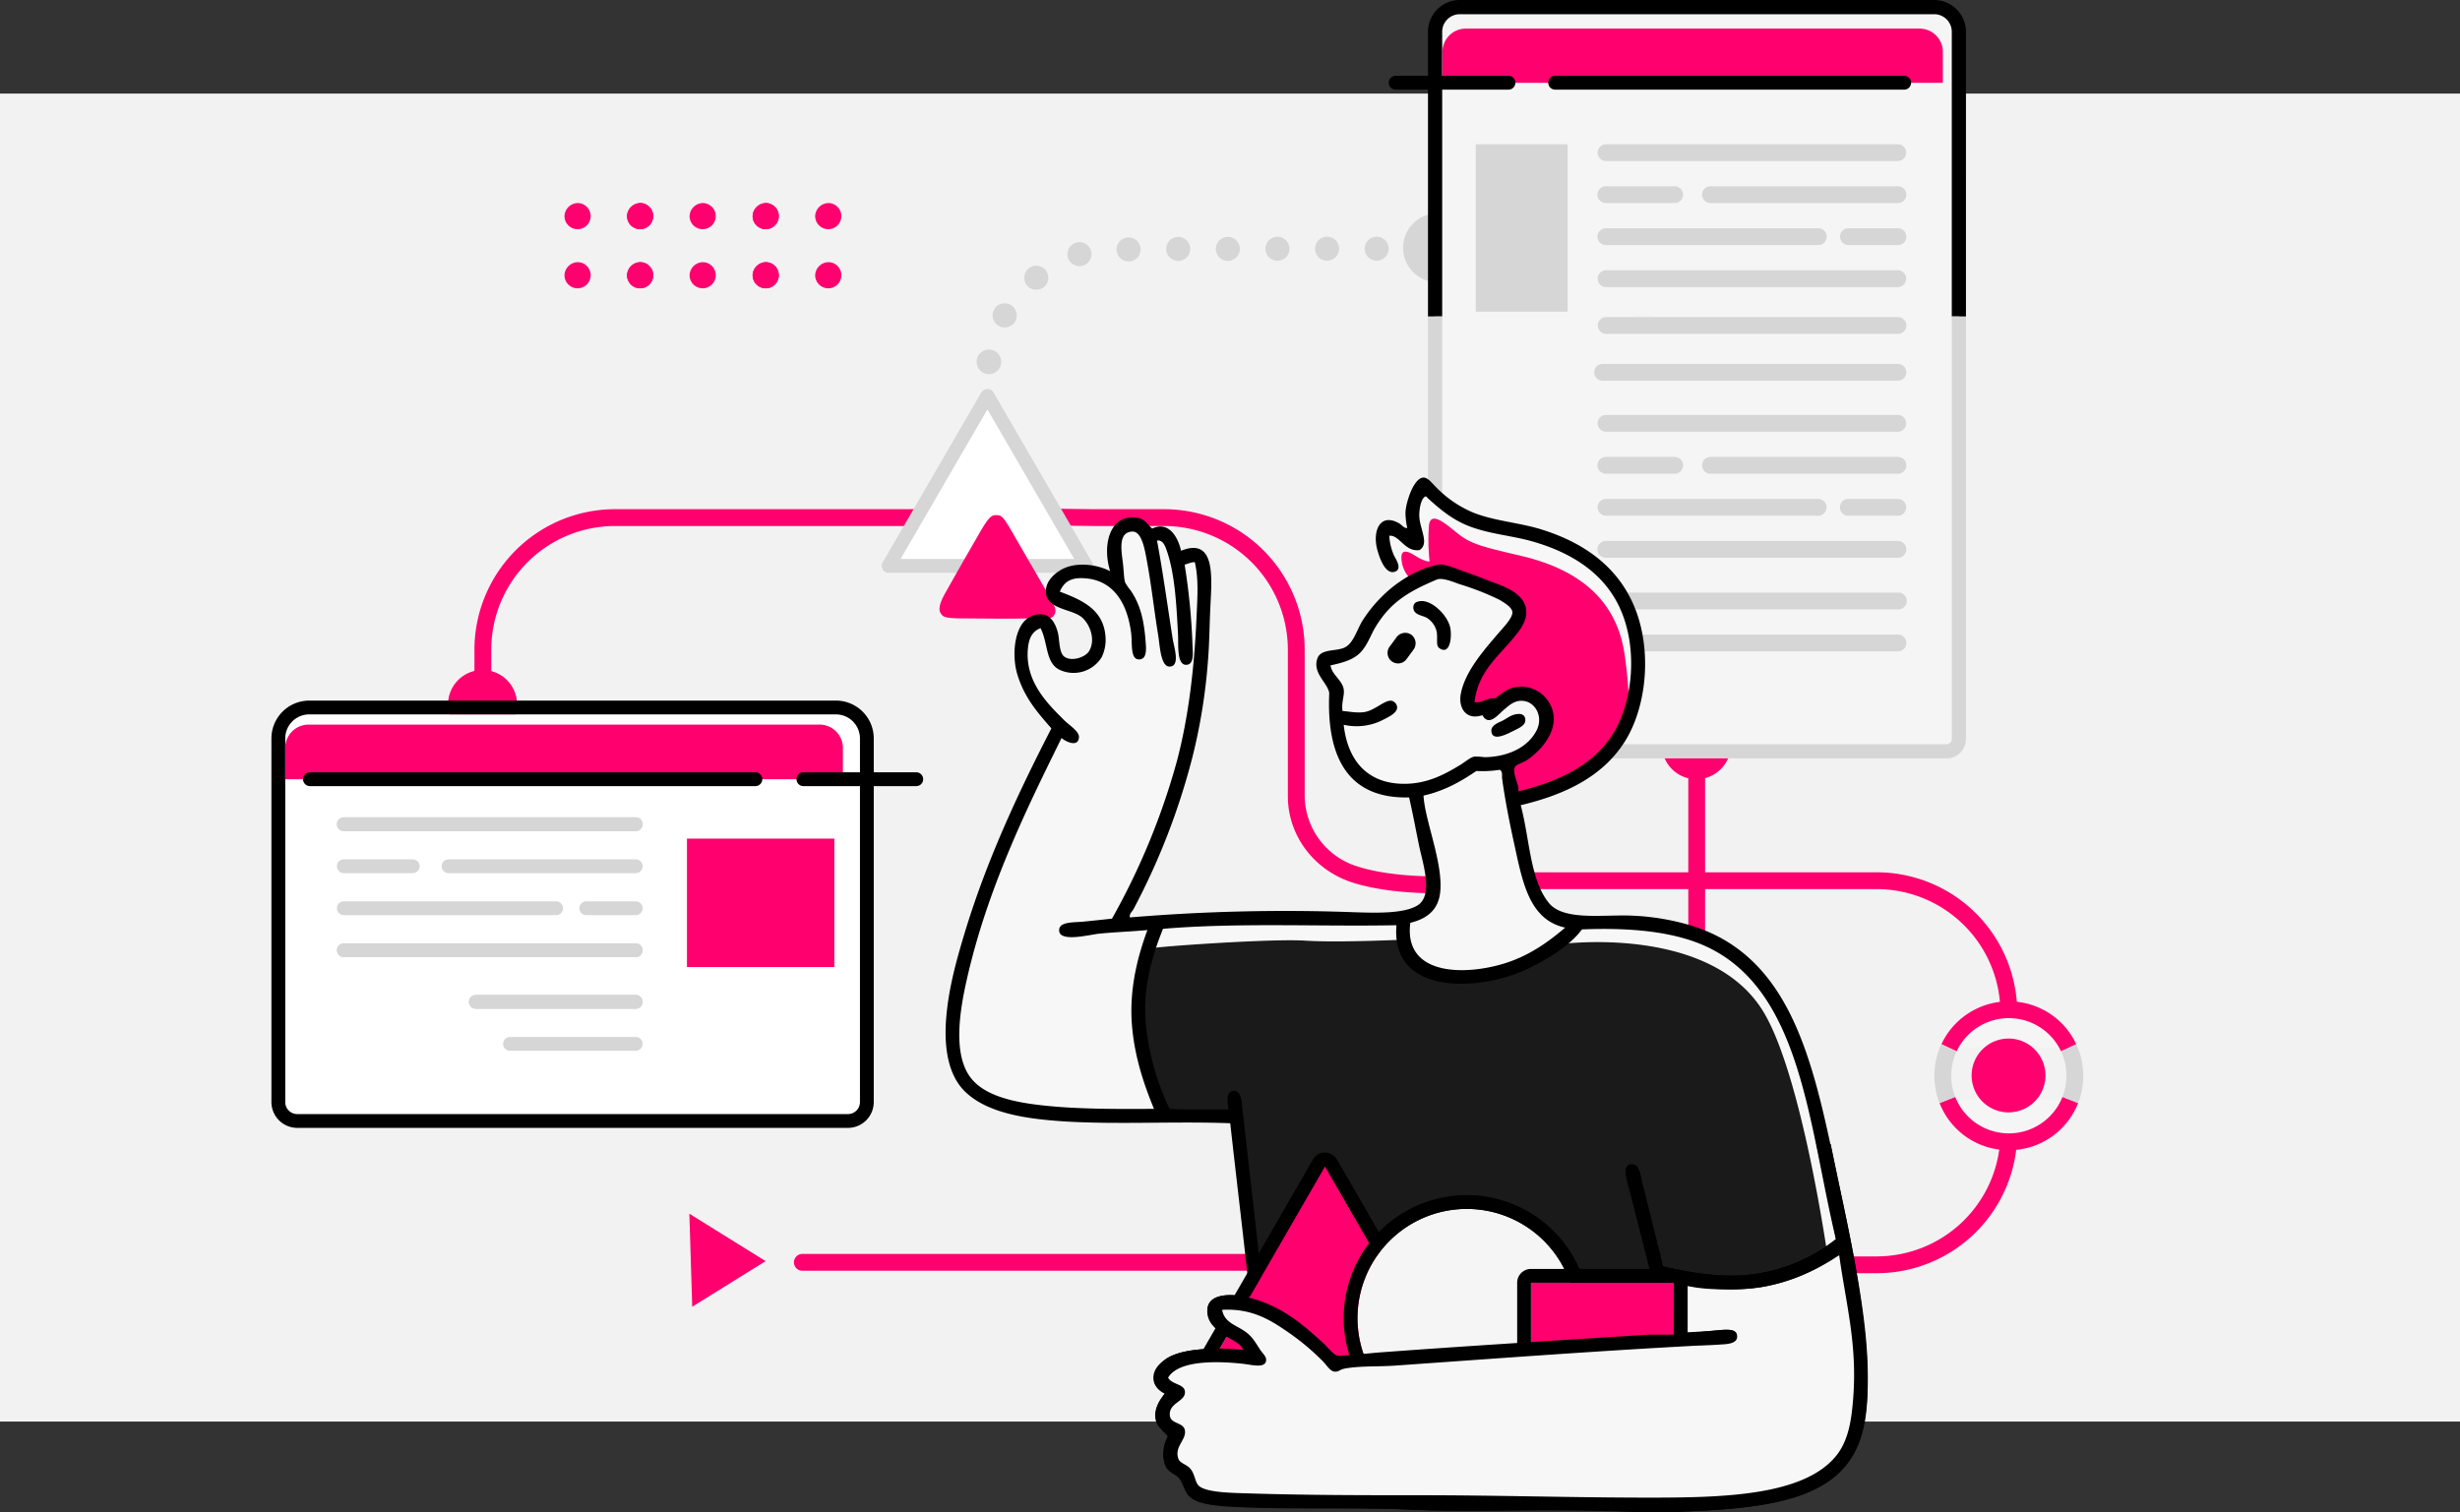 <?xml version="1.0" encoding="UTF-8"?> <svg xmlns="http://www.w3.org/2000/svg" xmlns:xlink="http://www.w3.org/1999/xlink" width="763" height="469.121" viewBox="0 0 763 469.121"><rect x="0" y="0" width="763" height="469.121" fill="#333333" stroke="none"/><defs><clipPath id="clip-path"><rect width="763" height="412" fill="none"></rect></clipPath></defs><g id="Group_2022" data-name="Group 2022" transform="translate(-1040 -1813.388)"><g id="Scroll_Group_1" data-name="Scroll Group 1" transform="translate(1040 1842.432)" clip-path="url(#clip-path)" style="isolation: isolate"><rect id="Rectangle_170" data-name="Rectangle 170" width="763" height="412" fill="#f2f2f2"></rect></g><g id="Group_1952" data-name="Group 1952" transform="translate(-155.119 1487.537)"><path id="Path_1871" data-name="Path 1871" d="M1685.686,669.906a2.606,2.606,0,0,1-2.607-2.607V542.364a2.607,2.607,0,0,1,5.213,0V667.3A2.606,2.606,0,0,1,1685.686,669.906Z" transform="translate(35.68 18.902)" fill="#ff006e"></path><path id="Path_1872" data-name="Path 1872" d="M1686.257,528.3A10.706,10.706,0,1,1,1675.551,539,10.707,10.707,0,0,1,1686.257,528.3Z" transform="translate(35.015 17.889)" fill="#ff006e" fill-rule="evenodd"></path><g id="Group_1935" data-name="Group 1935" transform="translate(1497.848 398.998)"><path id="Path_1873" data-name="Path 1873" d="M1483.819,447.2a3.868,3.868,0,0,1-1.424-.267,3.732,3.732,0,0,1-1.2-.822,3.611,3.611,0,0,1-1.091-2.625,4.116,4.116,0,0,1,.068-.735,3.458,3.458,0,0,1,.2-.689,6.031,6.031,0,0,1,.357-.644,2.737,2.737,0,0,1,.467-.556,3.83,3.83,0,0,1,5.27,0,3.76,3.76,0,0,1,0,5.249,4.071,4.071,0,0,1-1.223.822A3.853,3.853,0,0,1,1483.819,447.2Z" transform="translate(-1480.104 -388.928)" fill="#d6d6d6"></path><path id="Path_1874" data-name="Path 1874" d="M1661.253,487.16a3.725,3.725,0,1,1,4.8,2.114,3.561,3.561,0,0,1-1.335.268A3.719,3.719,0,0,1,1661.253,487.16Zm13.656-6.918a3.722,3.722,0,1,1,5.471-5.047,3.724,3.724,0,0,1-2.713,6.248A3.777,3.777,0,0,1,1674.908,480.243Zm10.232-11.431a3.7,3.7,0,1,1,1.624.379A3.72,3.72,0,0,1,1685.14,468.811Zm5.293-14.368a3.882,3.882,0,1,1,.289,0Zm-3.381-18.861a3.72,3.72,0,1,1,3.937,3.514A3.784,3.784,0,0,1,1687.052,435.583Zm-203.4.38a3.81,3.81,0,1,1,.511.022A4.023,4.023,0,0,1,1483.655,435.962Zm200.038-13.835a3.721,3.721,0,1,1,4.938,1.824,3.852,3.852,0,0,1-1.557.334A3.689,3.689,0,0,1,1683.694,422.127Zm-196.546-1.091a3.747,3.747,0,1,1,1.823.469A3.821,3.821,0,0,1,1487.148,421.037Zm188.472-10.185a3.729,3.729,0,1,1,5.271-.135,3.667,3.667,0,0,1-2.692,1.158A3.729,3.729,0,0,1,1675.62,410.852Zm-179.733-2.4a3.729,3.729,0,1,1,5.25.51,3.785,3.785,0,0,1-2.357.846A3.74,3.74,0,0,1,1495.887,408.45Zm168.1-5.183a3.726,3.726,0,0,1-2.023-4.85,3.725,3.725,0,0,1,6.894,2.825,3.727,3.727,0,0,1-3.447,2.314A3.62,3.62,0,0,1,1663.988,403.267Zm-155.377-3.382a3.724,3.724,0,1,1,4.693,2.424,3.955,3.955,0,0,1-1.134.178A3.758,3.758,0,0,1,1508.61,399.885Zm15.057-2.557a3.726,3.726,0,1,1,3.781,3.691A3.739,3.739,0,0,1,1523.668,397.329Zm15.391-.112a3.726,3.726,0,1,1,7.451-.044,3.726,3.726,0,0,1-7.451.044Zm15.391-.065a3.726,3.726,0,1,1,3.738,3.714A3.727,3.727,0,0,1,1554.449,397.151Zm15.391-.046a3.725,3.725,0,1,1,3.737,3.713A3.74,3.74,0,0,1,1569.84,397.106Zm19.128,3.693a3.725,3.725,0,1,1,3.714-3.715,3.726,3.726,0,0,1-3.714,3.715Zm11.655-3.736a3.726,3.726,0,1,1,3.714,3.736A3.721,3.721,0,0,1,1600.623,397.062Zm15.391,0a3.726,3.726,0,1,1,3.737,3.714A3.711,3.711,0,0,1,1616.014,397.062Zm15.369-.046a3.715,3.715,0,1,1,3.759,3.67A3.728,3.728,0,0,1,1631.382,397.016Zm19.016,3.493a3.76,3.76,0,1,1,.045,0Z" transform="translate(-1480.074 -393.059)" fill="#d6d6d6"></path><path id="Path_1875" data-name="Path 1875" d="M1636.41,484.845a3.685,3.685,0,0,1-2.623-1.089,3.526,3.526,0,0,1-.8-1.2,3.45,3.45,0,0,1-.289-1.425,3.751,3.751,0,0,1,1.09-2.646,3.892,3.892,0,0,1,.577-.445,2.51,2.51,0,0,1,.624-.357,4.264,4.264,0,0,1,.711-.2,3.743,3.743,0,0,1,3.36,1,3.8,3.8,0,0,1,1.089,2.646,3.762,3.762,0,0,1-1.089,2.625A3.707,3.707,0,0,1,1636.41,484.845Z" transform="translate(-1466.62 -385.605)" fill="#d6d6d6"></path></g><path id="Path_1876" data-name="Path 1876" d="M1612.523,386.644a10.707,10.707,0,1,1-10.706,10.706A10.705,10.705,0,0,1,1612.523,386.644Z" transform="translate(28.499 5.372)" fill="#d6d6d6" fill-rule="evenodd"></path><g id="Group_1936" data-name="Group 1936" transform="translate(1638.025 325.851)"><path id="Path_1877" data-name="Path 1877" d="M1773.383,423.884V335.533a7.659,7.659,0,0,0-7.659-7.659h-147.14a7.661,7.661,0,0,0-7.661,7.659v88.351Z" transform="translate(-1608.721 -325.672)" fill="#f5f5f5" fill-rule="evenodd"></path><path id="Path_1878" data-name="Path 1878" d="M1775.765,424.062h-4.4v-88.35a5.463,5.463,0,0,0-5.457-5.456H1618.764a5.464,5.464,0,0,0-5.458,5.456v88.35H1608.9v-88.35a9.874,9.874,0,0,1,9.864-9.861H1765.9a9.874,9.874,0,0,1,9.862,9.861Z" transform="translate(-1608.9 -325.851)"></path></g><path id="Path_1879" data-name="Path 1879" d="M1761.2,334.005H1620.058a7.214,7.214,0,0,0-7.012,7.4v9.432h155.169V341.4A7.213,7.213,0,0,0,1761.2,334.005Z" transform="translate(29.491 0.721)" fill="#ff006e" fill-rule="evenodd"></path><g id="Group_1937" data-name="Group 1937" transform="translate(1638.025 424.062)"><path id="Path_1880" data-name="Path 1880" d="M1610.924,416.089V547.142a3.83,3.83,0,0,0,3.831,3.83h154.8a3.829,3.829,0,0,0,3.829-3.83V416.089Z" transform="translate(-1608.721 -416.088)" fill="#f5f5f5" fill-rule="evenodd"></path><path id="Path_1881" data-name="Path 1881" d="M1769.733,553.175h-154.8a6.04,6.04,0,0,1-6.034-6.033V416.088h4.406V547.143a1.628,1.628,0,0,0,1.628,1.627h154.8a1.629,1.629,0,0,0,1.627-1.627V416.088h4.4V547.143A6.04,6.04,0,0,1,1769.733,553.175Z" transform="translate(-1608.9 -416.088)" fill="#d6d6d6"></path></g><g id="Group_1938" data-name="Group 1938" transform="translate(1689.53 370.604)"><path id="Path_1882" data-name="Path 1882" d="M1750.132,369.465h-90.491c0-.186,90.491-.186,90.491-.186Z" transform="translate(-1655.921 -366.766)" fill="#d6d6d6"></path><path id="Path_1883" data-name="Path 1883" d="M1750.344,372.182h-90.491a2.606,2.606,0,1,1,0-5.212h90.491a2.606,2.606,0,1,1,0,5.212Z" transform="translate(-1656.133 -366.97)" fill="#d6d6d6"></path><path id="Path_1884" data-name="Path 1884" d="M1747.709,384.16h-58.035a2.607,2.607,0,1,1,0-5.213h58.035a2.607,2.607,0,1,1,0,5.213Z" transform="translate(-1653.497 -365.912)" fill="#d6d6d6"></path><path id="Path_1885" data-name="Path 1885" d="M1725.648,396.134h-65.795a2.607,2.607,0,1,1,0-5.213h65.795a2.607,2.607,0,1,1,0,5.213Z" transform="translate(-1656.133 -364.854)" fill="#d6d6d6"></path><path id="Path_1886" data-name="Path 1886" d="M1750.132,405.393h-90.491c0-.186,90.491-.186,90.491-.186Z" transform="translate(-1655.921 -363.591)" fill="#d6d6d6"></path><path id="Path_1887" data-name="Path 1887" d="M1750.344,421.453h-90.489a2.607,2.607,0,0,1,0-5.213h90.489a2.607,2.607,0,1,1,0,5.213Z" transform="translate(-1656.133 -362.616)" fill="#d6d6d6"></path><path id="Path_1888" data-name="Path 1888" d="M1681.2,384.16h-21.344a2.607,2.607,0,1,1,0-5.213H1681.2a2.607,2.607,0,0,1,0,5.213Z" transform="translate(-1656.133 -365.912)" fill="#d6d6d6"></path><path id="Path_1889" data-name="Path 1889" d="M1744.243,396.134H1728.9a2.607,2.607,0,0,1,0-5.213h15.347a2.607,2.607,0,1,1,0,5.213Z" transform="translate(-1650.032 -364.854)" fill="#d6d6d6"></path><path id="Path_1890" data-name="Path 1890" d="M1750.344,408.11h-90.491a2.606,2.606,0,1,1,0-5.212h90.491a2.606,2.606,0,1,1,0,5.212Z" transform="translate(-1656.133 -363.795)" fill="#d6d6d6"></path><path id="Path_1891" data-name="Path 1891" d="M1750.434,434.8h-91.606a2.607,2.607,0,0,1,0-5.213h91.606a2.607,2.607,0,1,1,0,5.213Z" transform="translate(-1656.223 -361.437)" fill="#d6d6d6"></path><path id="Path_1892" data-name="Path 1892" d="M1750.132,446.621h-90.491c0-.186,90.491-.186,90.491-.186Z" transform="translate(-1655.921 -359.948)" fill="#d6d6d6"></path><path id="Path_1893" data-name="Path 1893" d="M1747.709,461.314h-58.035a2.607,2.607,0,1,1,0-5.213h58.035a2.607,2.607,0,1,1,0,5.213Z" transform="translate(-1653.497 -359.094)" fill="#d6d6d6"></path><path id="Path_1894" data-name="Path 1894" d="M1725.648,473.288h-65.795a2.606,2.606,0,1,1,0-5.212h65.795a2.606,2.606,0,1,1,0,5.212Z" transform="translate(-1656.133 -358.036)" fill="#d6d6d6"></path><path id="Path_1895" data-name="Path 1895" d="M1750.132,482.549h-90.491c0-.187,90.491-.187,90.491-.187Z" transform="translate(-1655.921 -356.773)" fill="#d6d6d6"></path><path id="Path_1896" data-name="Path 1896" d="M1750.316,497.261h-90.673c0-.187,90.673-.187,90.673-.187Z" transform="translate(-1655.921 -355.473)" fill="#d6d6d6"></path><path id="Path_1897" data-name="Path 1897" d="M1750.344,449.338h-90.491a2.606,2.606,0,1,1,0-5.212h90.491a2.606,2.606,0,1,1,0,5.212Z" transform="translate(-1656.133 -360.152)" fill="#d6d6d6"></path><path id="Path_1898" data-name="Path 1898" d="M1681.2,461.314h-21.344a2.607,2.607,0,1,1,0-5.213H1681.2a2.607,2.607,0,0,1,0,5.213Z" transform="translate(-1656.133 -359.094)" fill="#d6d6d6"></path><path id="Path_1899" data-name="Path 1899" d="M1744.243,473.288H1728.9a2.606,2.606,0,1,1,0-5.212h15.347a2.606,2.606,0,1,1,0,5.212Z" transform="translate(-1650.032 -358.036)" fill="#d6d6d6"></path><path id="Path_1900" data-name="Path 1900" d="M1750.344,485.266h-90.491a2.607,2.607,0,1,1,0-5.213h90.491a2.607,2.607,0,1,1,0,5.213Z" transform="translate(-1656.133 -356.977)" fill="#d6d6d6"></path><path id="Path_1901" data-name="Path 1901" d="M1750.527,499.978h-90.673a2.606,2.606,0,1,1,0-5.212h90.673a2.606,2.606,0,1,1,0,5.212Z" transform="translate(-1656.133 -355.677)" fill="#d6d6d6"></path><path id="Path_1902" data-name="Path 1902" d="M1750.344,511.954h-90.489a2.607,2.607,0,0,1,0-5.213h90.489a2.607,2.607,0,1,1,0,5.213Z" transform="translate(-1656.133 -354.619)" fill="#d6d6d6"></path></g><path id="Path_1903" data-name="Path 1903" d="M1634.857,351.752h-35.005a2.142,2.142,0,1,1,0-4.284h35.005a2.142,2.142,0,0,1,0,4.284Z" transform="translate(28.136 1.91)"></path><path id="Path_1904" data-name="Path 1904" d="M1753.578,351.752H1645.325a2.142,2.142,0,1,1,0-4.284h108.253a2.142,2.142,0,0,1,0,4.284Z" transform="translate(32.154 1.91)"></path><path id="Path_1905" data-name="Path 1905" d="M1622.517,366.97h28.488v51.949h-28.488Z" transform="translate(30.328 3.634)" fill="#d6d6d6" fill-rule="evenodd"></path><path id="Path_1906" data-name="Path 1906" d="M1642.7,634.7a2.607,2.607,0,0,1-.631-5.135c7.479-1.872,12.034-5.244,13.54-10.017,3.02-9.574-6.3-23.768-11.065-29.626-4.917.324-21.842,1.071-34.833-3-12.119-3.8-20.259-14.6-20.259-26.88V514.6a38.4,38.4,0,0,0-38.357-38.355h-21.97l-28.709-.371c-1.1.014-28.562.371-29.572.371H1380.73a38.4,38.4,0,0,0-38.355,38.355v45.432c0,51.631,25.148,62,65.725,62a2.607,2.607,0,1,1,0,5.213c-42.58,0-70.938-11.431-70.938-67.217V514.6a43.617,43.617,0,0,1,43.568-43.568h90.117c.781,0,19.685-.243,29.572-.371l28.743.371H1551.1a43.617,43.617,0,0,1,43.569,43.568v45.432a23.132,23.132,0,0,0,16.607,21.907c14.034,4.4,33.979,2.7,34.179,2.683a2.541,2.541,0,0,1,2.2.888c.724.835,17.664,20.6,12.932,35.6-2.089,6.621-7.891,11.164-17.247,13.505A2.55,2.55,0,0,1,1642.7,634.7Z" transform="translate(5.112 12.797)" fill="#ff006e"></path><path id="Path_1907" data-name="Path 1907" d="M1665.013,688.506H1430.781a2.607,2.607,0,0,1,0-5.213h234.233a2.607,2.607,0,0,1,0,5.213Z" transform="translate(13.155 31.586)" fill="#ff006e"></path><path id="Path_1908" data-name="Path 1908" d="M1749.994,698.883H1631.015a43.617,43.617,0,0,1-43.568-43.568V618.077a2.608,2.608,0,0,1,2.3-2.589c37.458-4.509,39.069-30.41,38.67-38.243a2.6,2.6,0,0,1,2.6-2.738h118.979a43.619,43.619,0,0,1,43.568,43.571v37.238A43.617,43.617,0,0,1,1749.994,698.883ZM1592.66,620.357v34.958a38.4,38.4,0,0,0,38.355,38.356h118.979a38.4,38.4,0,0,0,38.355-38.356V618.077a38.4,38.4,0,0,0-38.355-38.358H1633.646C1633.383,589.5,1629.124,614.962,1592.66,620.357Z" transform="translate(27.229 21.973)" fill="#ff006e"></path><g id="Group_1939" data-name="Group 1939" transform="translate(1468.599 446.535)"><path id="Path_1909" data-name="Path 1909" d="M1485.835,438.635l30.639,52.807H1455.2Z" transform="translate(-1453.057 -436.569)" fill="#fff"></path><path id="Path_1910" data-name="Path 1910" d="M1516.647,493.75h-61.276a2.14,2.14,0,0,1-1.851-3.216l30.636-52.807a2.227,2.227,0,0,1,3.7,0l30.639,52.807a2.14,2.14,0,0,1-1.851,3.216Zm-57.558-4.283h53.84l-26.921-46.4Z" transform="translate(-1453.23 -436.736)" fill="#d6d6d6"></path></g><path id="Path_1911" data-name="Path 1911" d="M1588.6,519.048c.489-2.788,6.9-.037,9.309-3.537s5.876-10.252,9.682-14.523a36.2,36.2,0,0,1,5.027-4.842s-9.743-19.736-4.283-19.363c2.535.173,3.973,3.754,8.006,5.773,1.255.627-.256-4.42-.187-9.124.076-5.071,1.727-9.822,3.166-8.939,1.554.956,6.255,7.139,15.641,10.8,14.769,5.762,32.992,2.077,46.362,23.087,10.847,17.044,1.989,36.772-2.048,44.128-2.746,5-31.065-41.035-31.094-40.4-.222,4.745-4.771,11.439-8.565,17.5s-8.619,11.881-4.84,13.22a6.74,6.74,0,0,0,6.329-.746s14.855-8.749,16.014,1.676-11.359,17.689-11.359,17.689,2.86,22.378,5.587,30.162,3.388,16.686,12.1,17.5,4.655,1.862,4.655,1.862,45.2-8.436,61.073,23.461c13.029,26.181,24.2,82.8,25.881,104.081s-.257,34.707-7.634,40.591-20.6,11.534-69.824,10.986-117.638-.5-121.213-.373-4.879-.319-7.26-2.978-1.563-3.932-4.1-6.332-4.14-.8-4.1-3.723,2.607-8.006,2.607-8.006a9.559,9.559,0,0,1-4.841-4.842c-1.362-3.432,4.1-7.819,4.1-7.819s-4.976-1.855-4.841-6.145,9.345-6.321,16.2-5.027a50.854,50.854,0,0,0,13.405.557s-2.191-5.546-5.585-7.26-9.012-6.614-7.075-9.123,12.661,1.117,12.661,1.117l-6.889-59.4s-61.118,2.134-74.478-5.212-15.784-19.105-9.868-41.149,30.35-75.222,30.35-75.222-10.117-12.182-11.358-18.807,1.957-13.51,5.585-13.779,2.921,12.54,9.125,13.034,11.934-3.922,8.006-11.73-12.333-6.935-13.593-9.5,2.182-8.623,9.869-7.262,10.428,4.284,10.428,4.284-4.183-19.119,1.675-18.807a13.68,13.68,0,0,1,9.124,4.1s1.873-3.822,4.654-.931,3.909,7.821,3.909,7.821,6.921-4.951,7.448.372,1.182,36.3-4.468,56.23-21.412,55.486-21.412,55.486,37.491-1.283,60.14-1.117,35.138,2.5,36.123-5.026-5.027-33.888-5.027-33.888-15.731,2.173-22.157-12.29-2.422-19.921-2.422-19.921S1588.108,521.836,1588.6,519.048Z" transform="translate(17.141 12.242)" fill="#f7f7f7" fill-rule="evenodd"></path><path id="Path_1912" data-name="Path 1912" d="M1563.3,694.192l-6.144-45.432-22.9-1.3s-9.427-18.4-8.565-30.91,2.788-19.542,4.468-20.109,37.591-3.108,48.039-2.422,32.025-.372,32.025-.372-4.61,11.371,14.523,11.172a60.405,60.405,0,0,0,32.211-9.682s45.95-6.358,62.934,20.295c12.2,19.155,20.295,76.341,20.295,76.341s-5.324,5.274-21.411,7.26-21.972,0-21.972,0l-9.309-1.49,6.144,20.854-107.434,6.517s-9.037-9.545-13.965-11.917-8.75-4.655-8.75-4.655Z" transform="translate(21.767 23.664)" fill="#1a1a1a" fill-rule="evenodd"></path><path id="Path_1913" data-name="Path 1913" d="M1340.339,516.834a10.706,10.706,0,1,1-10.705,10.706A10.705,10.705,0,0,1,1340.339,516.834Z" transform="translate(4.447 16.876)" fill="#ff006e" fill-rule="evenodd"></path><path id="Path_1914" data-name="Path 1914" d="M1398.406,671.83l23.647,14.709L1399.3,700.69Z" transform="translate(10.524 30.573)" fill="#ff006e" fill-rule="evenodd"></path><path id="Path_1915" data-name="Path 1915" d="M1487.254,472.7c1.425.027,1.908-.05,4.562,4.534,3.3,5.691,7.736,13.361,11.089,19.154,2.789,4.818,3.206,5.876,2.407,7.219-.928,1.562-1.6.928-7.553,1.119-6.268.2-14.344,0-20.678,0-5.914,0-6.258-.477-6.96-1.492-.4-.574-1.108-1.935,1.119-5.958,3.151-5.692,7.964-14.028,11.2-19.62C1485.223,472.851,1486.021,472.672,1487.254,472.7Z" transform="translate(16.824 12.976)" fill="#ff006e"></path><g id="Group_1940" data-name="Group 1940" transform="translate(1796.702 666.159)"><path id="Path_1916" data-name="Path 1916" d="M1756.922,639.407a20.49,20.49,0,0,0,38.119,0Z" transform="translate(-1754.497 -638.451)" fill="#f5f5f5"></path><path id="Path_1917" data-name="Path 1917" d="M1776.177,655.059a22.966,22.966,0,0,1-21.483-14.616l4.85-1.914a17.883,17.883,0,0,0,33.269,0l4.85,1.914A22.97,22.97,0,0,1,1776.177,655.059Z" transform="translate(-1754.694 -638.529)" fill="#ff006e"></path></g><g id="Group_1941" data-name="Group 1941" transform="translate(1797.273 636.515)"><path id="Path_1918" data-name="Path 1918" d="M1794.492,625.482a20.487,20.487,0,0,0-37.1,0Z" transform="translate(-1755.027 -611.08)" fill="#f5f5f5"></path><path id="Path_1919" data-name="Path 1919" d="M1792.325,626.8a17.881,17.881,0,0,0-32.385,0l-4.72-2.212a23.093,23.093,0,0,1,41.825,0Z" transform="translate(-1755.219 -611.292)" fill="#ff006e"></path></g><g id="Group_1942" data-name="Group 1942" transform="translate(1834.379 649.81)"><path id="Path_1920" data-name="Path 1920" d="M1791.987,640.722a20.548,20.548,0,0,0-.508-16.2Z" transform="translate(-1789.12 -623.417)" fill="#fff"></path><path id="Path_1921" data-name="Path 1921" d="M1794.6,641.769l-4.85-1.91a17.926,17.926,0,0,0-.442-14.136l4.719-2.216a23.146,23.146,0,0,1,.573,18.262Z" transform="translate(-1789.312 -623.507)" fill="#d6d6d6"></path></g><g id="Group_1943" data-name="Group 1943" transform="translate(1795.098 649.81)"><path id="Path_1922" data-name="Path 1922" d="M1757.544,624.524a20.535,20.535,0,0,0-.506,16.2Z" transform="translate(-1753.008 -623.417)" fill="#fff"></path><path id="Path_1923" data-name="Path 1923" d="M1754.824,641.771a23.146,23.146,0,0,1,.571-18.264l4.72,2.216a17.92,17.92,0,0,0-.442,14.133Z" transform="translate(-1753.22 -623.507)" fill="#d6d6d6"></path></g><path id="Path_1924" data-name="Path 1924" d="M1775.279,621.9a11.451,11.451,0,1,1-11.452,11.451A11.451,11.451,0,0,1,1775.279,621.9Z" transform="translate(42.815 26.16)" fill="#ff006e" fill-rule="evenodd"></path><path id="Path_1925" data-name="Path 1925" d="M1632.4,531.445s-8.046,3.694-9.867-.187,1.922-9.383,5.772-13.778,12.922-13.3,10.054-15.827-12.854-5.453-17.873-7.634a31.563,31.563,0,0,1-7.635-4.469l-6.891,4.282c.719.167-3.631-1.519-4.488-6.61-.539-3.2.4-4.363,3.93-2.141s4.656,1.862,4.656,1.862a62.821,62.821,0,0,1-.187-11.172c.537-4.332,4.559-1.025,8.565,2.236s6.612,4.129,19.364,7.074,29.814,9.8,32.771,30.908.784,26.418-8.008,34.073-25.507,11.359-25.507,11.359l-1.676-11.918s14.77-7.275,9.868-16.385S1632.4,531.445,1632.4,531.445Z" transform="translate(28.456 13.065)" fill="#ff006e" fill-rule="evenodd"></path><g id="Group_1944" data-name="Group 1944" transform="translate(1488.406 474.012)"><path id="Path_1926" data-name="Path 1926" d="M1696.552,782.942H1686.5c-22.917-1.422-46.445.316-70.558-.744-16.9-.744-35.606-.025-52.686-.744-5.592-.236-12.045-.567-15.265-2.608-2.462-1.557-2.524-4.393-4.1-6.33-1.448-1.782-3.263-1.754-4.282-4.094a10.745,10.745,0,0,1,.745-8.937c-1.419-1.948-3.729-3.059-3.909-6.143-.175-2.959,1.528-5.234,2.979-7.263-1.878-1.02-3.456-2.214-3.539-4.654-.113-3.4,3.135-5.833,5.958-7.073,5.618-2.472,15.48-2.349,21.781-1.676-2.125-4.131-11.748-5.6-10.984-12.847.531-5.021,8.133-4.614,13.219-3.35-1.951-18.156-4.134-36.079-6.144-54.176-19.567-.753-41.649.88-59.575-1.3-9.14-1.113-17.089-3.351-22.34-8.191-5.3-4.882-7.054-13.261-6.145-23.644.771-8.791,3.053-17.1,5.4-24.948,7.011-23.434,16.933-44.47,27.182-64.415-3.84-4.474-8.352-9.266-10.613-16.94-1.979-6.715-.759-18.935,7.633-18.43,3.081.184,4.423,3.383,5.026,5.771.441,1.741.329,5.686,1.676,7.073,1.943,2,6.738.664,8-1.488,2.111-3.583.179-8.355-2.233-10.427-3.1-2.662-10.75-2.407-11.171-7.633-.252-3.149,2.078-5.5,4.283-6.888,4.646-2.93,11.414-1.985,15.638.186-2.5-7.9-.31-17.833,8.377-16.569,2.35.341,3.072,1.925,4.655,3.351,5.113-2.478,8.068,2.738,8.937,6.888,10.787-4.363,9.54,8.35,9.122,17.129-.311,6.533-.317,11.443-.744,16.754a176.369,176.369,0,0,1-4.839,30.161,213.515,213.515,0,0,1-18.245,47.1c-.448.837-1.461,1.572-1.118,2.607a577.594,577.594,0,0,1,67.766-1.676c7.469.258,16.874.713,21.41-2.048,5.038-3.065,1.61-13.194.558-18.244-1.161-5.572-1.992-10.259-3.165-15.265-19.747.507-25.622-13.606-24.76-32.394-.547-3.248-5.177-6.073-3.723-10.612,1.041-3.249,5.887-2.192,8.563-3.538,2.632-1.322,3.647-5.227,5.4-8.19a43.05,43.05,0,0,1,6.143-7.634c4.267-4.265,10.8-8.638,17.687-9.866,1.7-.3,5.735,1.471,8,2.233,2.614.877,5.53,2.06,7.448,2.793,3.641,1.39,10.889,3.462,11.542,8.935.419,3.518-1.959,6.418-3.723,8.565-5.084,6.183-11.112,10.608-12.288,20.105,2.249.493,3.735-1.341,6.331-1.118,2.163-1.449,3.455-2.8,5.771-3.35a10.111,10.111,0,0,1,11.542,5.584c3.446,7.328-3.4,14.322-7.447,16.943-1.316.851-3.418,1.343-3.723,2.233-.753,2.205,1.543,5.536,1.118,7.447,12.854-3.2,23.484-8.179,29.6-18.244,5.851-9.628,7.639-26.169,1.862-38.724-4.947-10.744-14.914-17.168-27.368-20.665-6.176-1.735-13.035-2.213-19.362-4.654-5.077-1.96-8.834-5.106-12.473-8.378-.94-.846-.826-1.156-1.489-.558-1.09.981-1.5,3.866-1.49,5.586.026,4.114,3.342,8.828,0,10.8-.123.007-.249-.009-.372,0-4.248.288-5.887-4.843-8.937-4.469a17.39,17.39,0,0,0,1.489,6.144c.381.812,2.772,4.248.187,5.027-2.927.883-4.731-4.372-5.4-6.887-1.537-5.8.841-11.466,6.7-8.192.973.543,1.649,1.658,2.605,1.489a22.645,22.645,0,0,1-.558-4.841c.148-3.157,2.537-10.721,5.586-10.8,1.321-.033,2.572,1.642,3.722,2.793a35.015,35.015,0,0,0,11.543,8c6.444,2.641,14.39,3.175,21.038,5.213,13.69,4.2,23.75,11.723,28.855,23.458,5.9,13.556,4.165,31.417-2.605,42.261s-18.26,16.558-32.394,19.919c2.794,10.382,2.863,23.145,8.75,30.347,4.544,5.556,16.527,3.572,25.506,3.909a73.745,73.745,0,0,1,18.244,2.978c32.846,9.808,38.756,45.457,46.357,81.171,2.448,11.507,5.01,23.6,6.7,35.744,1.553,11.139,3.411,27.378.559,39.469C1750.38,780.823,1724.408,781.611,1696.552,782.942ZM1541.844,511.877c.419,2.69,2.485,8.69-.93,8.749-2.8.05-3.031-6.587-3.537-9.68-1.348-8.254-2.076-15.412-3.537-23.271-.6-3.216-1.526-9.032-4.469-8.935-4.274.138-3.538,5.25-2.978,9.494.308,2.336.3,4.984.744,6.329a15.351,15.351,0,0,0,1.675,2.421c3.007,4.414,4.15,9.158,4.655,15.826.147,1.932.621,5.805-2.235,5.584-2.531-.2-1.871-5.025-2.233-8-1.106-9.072-5.225-16.315-13.963-17.129-4.489-.417-6.722.806-8.192,4.1,6.44,2.474,13.373,5.264,14.149,13.59a12.4,12.4,0,0,1-1.118,6.7,10.233,10.233,0,0,1-13.217,3.909c-4.277-2.213-3.46-8.414-5.771-12.846-2.734,1-3.625,3.37-3.909,6.144-1.063,10.378,6.144,17.314,11.17,22.34,1.645,1.647,4.82,3.536,4.654,5.4-.295,3.327-4.385,1.133-5.4.185-11.046,22.352-23.1,46.966-29.415,75.029-2.064,9.16-4.195,21.907.558,29.414,4.216,6.659,14.235,8.669,24.388,9.68,10.513,1.047,21.966.989,33.14.932-2.939-7.106-6.169-16.24-6.889-26.623-.746-10.753,1.813-20.661,4.841-28.856-4.929.464-9.412.586-14.893,1.116-3.049.295-12.893,2.959-12.474-1.3.242-2.458,4.743-2.153,7.447-2.419,3.249-.322,6.137-.632,8.935-.932a216.577,216.577,0,0,0,20.108-48.776c3.59-13.487,5.444-28.833,6.144-45.426.229-5.437.668-11.093-.559-16.383-1.332-.029-2.083.524-3.165.746a200.125,200.125,0,0,1,2.422,24.388c.067,2.591.718,6.577-1.863,6.7-3.079.149-2.432-6.262-2.605-9.494-.5-9.384-1-18.906-3.538-26.064-.459-1.3-1.181-3.3-2.978-2.979C1538.6,489.869,1540.313,502.04,1541.844,511.877Zm70,45.053c8.177.588,14.253-2.779,19.177-5.772,1.557-.947,3.188-2.412,4.468-2.607a23.606,23.606,0,0,1,3.166.188c7.579-.123,13.731-3.348,16.2-8.565,1.973-4.177-.623-8.817-4.655-8.935-2.479-.073-4.116,1.557-5.4,2.607-1.971,1.611-4.805,5.541-6.887,1.861-5.016,1.684-7.468-2.218-6.7-6.516,1.257-7.059,7.38-13.892,11.914-19.176,1.554-1.808,4.239-4.576,4.1-6.33-.122-1.514-2.961-3.208-4.281-3.908a81.14,81.14,0,0,0-11.914-4.656c-2.047-.7-5.527-2.22-7.26-1.488-8.953,3.781-14.394,7.121-18.991,14.707-1.326,2.188-2.256,4.953-4.1,7.261-2.252,2.826-5.9,3.8-9.867,4.654.406,2.927,3.676,4.573,4.1,7.448.293,2.008-.773,3.937-.373,6.7,2.562.211,4.128.639,6.517.373,3.438-.385,6.556-3.922,8.75-3.538a2.257,2.257,0,0,1,1.675,2.048c.005,1.758-2.656,2.955-4.1,3.722a18.066,18.066,0,0,1-12.474,1.676C1596.114,549.626,1602,556.226,1611.844,556.93Zm24.2-3.909c-4.767,3.238-9.852,6.159-16.382,7.633.421,7.714,5.971,20.507,5.212,29.6-.5,5.972-4.249,8.622-9.308,9.867-2.131,16.619,17.247,16.425,29.6,12.474,8.193-2.62,14.214-7.412,18.432-10.984-11.277-2.459-13.252-14.378-15.825-26.065-1.428-6.478-2.843-13.664-3.723-20.1-.119-.867.256-2.264-.744-2.794A35.23,35.23,0,0,1,1636.047,553.021Zm-97.18,48.963c-3.255,8.032-6.188,17.944-5.4,28.671a78.31,78.31,0,0,0,7.447,27.181c5.829.313,12.141.145,18.244.186-.193-2.142-1-5.854,1.862-5.772,2.239.064,2.29,3.933,2.605,6.7,2.248,19.718,4.619,40.657,6.7,59.2a59.268,59.268,0,0,1,17.5,11.543c1.656,1.56,3.4,4.332,5.027,4.655,1.385.275,4.14-.256,6.329-.373,31.568-1.677,64.913-4.758,95.506-6.33-3.793-15.506-7.7-31.461-11.729-46.914-.522-2-1.5-5.581,1.3-5.584,2.547-.007,2.836,4.843,3.351,6.887,2.13,8.457,4.381,16.557,6.33,24.575a83.031,83.031,0,0,0,21.223,2.978,52.089,52.089,0,0,0,32.394-11.356c-8.472-35.431-10.622-77.275-40.4-90.852-9.8-4.47-22.949-5.839-38.351-5.212-3.651,4.891-9.877,8.816-16.569,12.1-14.377,7.057-42.859,8.93-40.958-13.4C1587.566,601.331,1562.191,600.013,1538.866,601.984Zm6.7,143.724c.091,3.016-5.39,3.624-4.654,7.634.4,2.177,4.4,1.946,4.654,4.467.273,2.667-3.454,5.121-2.047,8.749.488,1.258,2.829,1.839,3.908,3.352,1.228,1.715,1.351,4.02,2.608,5.027,2.467,1.975,10.361,2.067,15.637,2.233,18.114.569,35.742.559,53.06.558,24.128,0,47.189.747,70.744.744,23.751,0,48.4-.609,58.272-13.217,2.75-3.512,4.026-8.015,4.654-13.219,2.259-18.731-1.378-31.318-3.909-48.776-.011-.113-.028-.22-.187-.186a56.508,56.508,0,0,1-23.643,10.053c-9.667,1.536-20.271.275-29.6-1.489,1.6,4.976,2.619,10.536,4.1,15.638,2.616-.132,6.236-.295,9.865-.558,2.961-.213,7.859-1.281,7.82,1.862-.029,2.305-3.907,2.286-5.771,2.421-3.232.233-6.193.489-7.634.557-16.159.771-31.528,2.046-46.543,2.979-18.4,1.144-36.117,2.687-53.99,3.538-2.68.127-5.639-.114-8,.371-1.313.27-1.735,1.141-3.164.933-.983-.146-2.513-2.142-3.538-3.165a78.546,78.546,0,0,0-10.985-9.311c-5.465-3.757-11.335-7.235-20.105-6.7.7,4.251,4.556,4.621,7.634,7.074,1.849,1.476,3.162,4.173,4.653,6.33.76,1.1,1.556,1.081,1.3,2.419-.453,2.4-4.445,1.22-7.075.932-8.79-.964-20.354-1.067-23.27,4.468C1541.781,743.483,1545.49,743.142,1545.567,745.708Z" transform="translate(-1471.429 -461.983)" fill-rule="evenodd"></path><path id="Path_1927" data-name="Path 1927" d="M1606.768,497.223c3.756-.542,8.993,4.691,9.5,8.75.442,3.573-.567,7.978-3.537,5.772-1.046-.777-.412-2.712-.743-5.027a6.986,6.986,0,0,0-2.98-4.282c-1.291-.8-4.221-.9-4.281-3.165C1604.673,497.593,1606.012,497.333,1606.768,497.223Z" transform="translate(-1459.651 -458.872)" fill-rule="evenodd"></path><path id="Path_1928" data-name="Path 1928" d="M1635.149,529.38c.311-.02,1.818-.188,2.234,1.118.725,2.267-1.747,3.194-3.537,4.1-1.722.865-6.753,3.633-6.888,0-.066-1.815,2.413-2.609,3.537-3.166C1631.572,530.9,1633.139,529.508,1635.149,529.38Z" transform="translate(-1457.686 -456.028)" fill-rule="evenodd"></path></g><g id="Group_1945" data-name="Group 1945" transform="translate(1561.545 683.414)"><path id="Path_1929" data-name="Path 1929" d="M1623.057,728.027h-80.492l40.246-69.709Z" transform="translate(-1538.282 -654.035)" fill="#ff006e"></path><path id="Path_1930" data-name="Path 1930" d="M1583.158,658.666l40.247,69.709h-80.492l40.246-69.709Zm0-4.283a4.282,4.282,0,0,0-3.709,2.142L1539.2,726.234a4.282,4.282,0,0,0,3.708,6.424H1623.4a4.282,4.282,0,0,0,3.709-6.424l-40.247-69.71a4.287,4.287,0,0,0-3.709-2.141Z" transform="translate(-1538.63 -654.383)"></path></g><g id="Group_1946" data-name="Group 1946" transform="translate(1611.883 696.63)"><path id="Path_1931" data-name="Path 1931" d="M1622.7,670.461a33.887,33.887,0,1,1-33.886,33.886A33.887,33.887,0,0,1,1622.7,670.461Z" transform="translate(-1584.533 -666.178)" fill="#f5f5f5" fill-rule="evenodd"></path><path id="Path_1932" data-name="Path 1932" d="M1623.05,670.809a33.887,33.887,0,1,1-33.886,33.886,33.886,33.886,0,0,1,33.886-33.886Zm0-4.283a38.17,38.17,0,1,0,38.169,38.169,38.212,38.212,0,0,0-38.169-38.169Z" transform="translate(-1584.881 -666.526)"></path></g><g id="Group_1947" data-name="Group 1947" transform="translate(1665.693 719.531)"><path id="Path_1933" data-name="Path 1933" d="M1638.257,691.5h44.314v44.314h-44.314Z" transform="translate(-1633.974 -687.22)" fill="#ff006e" fill-rule="evenodd"></path><path id="Path_1934" data-name="Path 1934" d="M1682.919,691.851v44.314H1638.6V691.851Zm0-4.283H1638.6a4.283,4.283,0,0,0-4.283,4.283v44.314a4.283,4.283,0,0,0,4.283,4.283h44.314a4.282,4.282,0,0,0,4.282-4.283V691.851a4.282,4.282,0,0,0-4.282-4.283Z" transform="translate(-1634.322 -687.568)"></path></g><path id="Path_1935" data-name="Path 1935" d="M1604.778,506.852a3.34,3.34,0,0,1,.6,4.681l-2.024,2.748a3.262,3.262,0,1,1-5.247-3.864l2.023-2.749A3.34,3.34,0,0,1,1604.778,506.852Z" transform="translate(28.11 15.94)" fill-rule="evenodd"></path><g id="Group_1948" data-name="Group 1948" transform="translate(1279.305 543.206)"><path id="Path_1936" data-name="Path 1936" d="M1290.688,529.493H1454.05a7.447,7.447,0,0,1,7.447,7.449V649.776a3.723,3.723,0,0,1-3.723,3.723h-170.81a3.723,3.723,0,0,1-3.723-3.723V536.942A7.448,7.448,0,0,1,1290.688,529.493Z" transform="translate(-1278.957 -525.211)" fill="#fff" fill-rule="evenodd"></path><path id="Path_1937" data-name="Path 1937" d="M1454.4,529.841a7.447,7.447,0,0,1,7.447,7.449V650.124a3.723,3.723,0,0,1-3.723,3.723h-170.81a3.723,3.723,0,0,1-3.723-3.723V537.289a7.448,7.448,0,0,1,7.448-7.449Zm0-4.282H1291.036a11.744,11.744,0,0,0-11.73,11.73V650.124a8.014,8.014,0,0,0,8.006,8h170.81a8.014,8.014,0,0,0,8.006-8V537.289a11.743,11.743,0,0,0-11.729-11.73Z" transform="translate(-1279.305 -525.559)"></path></g><path id="Path_1938" data-name="Path 1938" d="M1449.144,532.4H1290.3a7.263,7.263,0,0,0-7.06,7.449v9.5h172.967v-9.5A7.264,7.264,0,0,0,1449.144,532.4Z" transform="translate(0.348 18.252)" fill="#ff006e" fill-rule="evenodd"></path><g id="Group_1949" data-name="Group 1949" transform="translate(1442.166 565.456)"><path id="Path_1939" data-name="Path 1939" d="M1430.912,547.97h0Z" transform="translate(-1428.769 -545.828)" fill="#fff" fill-rule="evenodd"></path><path id="Path_1940" data-name="Path 1940" d="M1466.089,550.285h-35a2.141,2.141,0,1,1,0-4.283h35a2.141,2.141,0,1,1,0,4.283Z" transform="translate(-1428.943 -546.002)"></path></g><g id="Group_1950" data-name="Group 1950" transform="translate(1289.115 565.456)"><path id="Path_1941" data-name="Path 1941" d="M1290.286,547.97h0Z" transform="translate(-1288.145 -545.828)" fill="#fff" fill-rule="evenodd"></path><path id="Path_1942" data-name="Path 1942" d="M1428.616,550.285H1290.46a2.141,2.141,0,0,1,0-4.283h138.156a2.141,2.141,0,0,1,0,4.283Z" transform="translate(-1288.319 -546.002)"></path></g><path id="Path_1943" data-name="Path 1943" d="M1390.657,563.115h-90.542a2.141,2.141,0,0,1,0-4.283h90.542a2.141,2.141,0,1,1,0,4.283Z" transform="translate(1.65 20.587)" fill="#d6d6d6"></path><path id="Path_1944" data-name="Path 1944" d="M1388.021,575.091h-58.068a2.141,2.141,0,1,1,0-4.283h58.068a2.141,2.141,0,1,1,0,4.283Z" transform="translate(4.286 21.646)" fill="#d6d6d6"></path><path id="Path_1945" data-name="Path 1945" d="M1365.948,587.067h-65.833a2.141,2.141,0,0,1,0-4.283h65.833a2.141,2.141,0,1,1,0,4.283Z" transform="translate(1.65 22.704)" fill="#d6d6d6"></path><path id="Path_1946" data-name="Path 1946" d="M1390.657,599.043h-90.542a2.142,2.142,0,0,1,0-4.284h90.542a2.142,2.142,0,1,1,0,4.284Z" transform="translate(1.65 23.762)" fill="#d6d6d6"></path><path id="Path_1947" data-name="Path 1947" d="M1387.333,613.755h-49.6a2.141,2.141,0,0,1,0-4.283h49.6a2.141,2.141,0,1,1,0,4.283Z" transform="translate(4.974 25.062)" fill="#d6d6d6"></path><path id="Path_1948" data-name="Path 1948" d="M1390.657,563.115h-90.542a2.141,2.141,0,0,1,0-4.283h90.542a2.141,2.141,0,1,1,0,4.283Z" transform="translate(1.65 20.587)" fill="#d6d6d6"></path><path id="Path_1949" data-name="Path 1949" d="M1321.471,575.091h-21.356a2.141,2.141,0,0,1,0-4.283h21.356a2.141,2.141,0,1,1,0,4.283Z" transform="translate(1.65 21.646)" fill="#d6d6d6"></path><path id="Path_1950" data-name="Path 1950" d="M1384.552,587.067H1369.2a2.141,2.141,0,1,1,0-4.283h15.354a2.141,2.141,0,1,1,0,4.283Z" transform="translate(7.754 22.704)" fill="#d6d6d6"></path><path id="Path_1951" data-name="Path 1951" d="M1390.657,599.043h-90.542a2.142,2.142,0,0,1,0-4.284h90.542a2.142,2.142,0,1,1,0,4.284Z" transform="translate(1.65 23.762)" fill="#d6d6d6"></path><path id="Path_1952" data-name="Path 1952" d="M1387.333,613.755h-49.6a2.141,2.141,0,0,1,0-4.283h49.6a2.141,2.141,0,1,1,0,4.283Z" transform="translate(4.974 25.062)" fill="#d6d6d6"></path><path id="Path_1953" data-name="Path 1953" d="M1386.473,625.731h-39a2.141,2.141,0,1,1,0-4.283h39a2.141,2.141,0,1,1,0,4.283Z" transform="translate(5.834 26.121)" fill="#d6d6d6"></path><path id="Path_1954" data-name="Path 1954" d="M1397.728,564.906h45.71v39.845h-45.71Z" transform="translate(10.465 21.124)" fill="#ff006e" fill-rule="evenodd"></path><path id="Path_1955" data-name="Path 1955" d="M1367.143,383.736a4.058,4.058,0,1,1-4.321,4.051A4.192,4.192,0,0,1,1367.143,383.736Z" transform="translate(7.38 5.115)" fill="#ff006e" fill-rule="evenodd"></path><path id="Path_1956" data-name="Path 1956" d="M1384.967,383.736a4.058,4.058,0,1,1-4.32,4.051A4.192,4.192,0,0,1,1384.967,383.736Z" transform="translate(8.955 5.115)" fill="#ff006e" fill-rule="evenodd"></path><path id="Path_1957" data-name="Path 1957" d="M1384.967,383.736a4.058,4.058,0,1,1-4.32,4.051A4.192,4.192,0,0,1,1384.967,383.736Z" transform="translate(8.955 5.115)" fill="#ff006e" fill-rule="evenodd"></path><path id="Path_1958" data-name="Path 1958" d="M1402.789,383.736a4.058,4.058,0,1,1-4.318,4.051A4.189,4.189,0,0,1,1402.789,383.736Z" transform="translate(10.53 5.115)" fill="#ff006e" fill-rule="evenodd"></path><path id="Path_1959" data-name="Path 1959" d="M1420.76,383.736a4.058,4.058,0,1,1-4.321,4.051A4.192,4.192,0,0,1,1420.76,383.736Z" transform="translate(12.118 5.115)" fill="#ff006e" fill-rule="evenodd"></path><path id="Path_1960" data-name="Path 1960" d="M1420.76,383.736a4.058,4.058,0,1,1-4.321,4.051A4.192,4.192,0,0,1,1420.76,383.736Z" transform="translate(12.118 5.115)" fill="#ff006e" fill-rule="evenodd"></path><path id="Path_1961" data-name="Path 1961" d="M1438.584,383.736a4.058,4.058,0,1,1-4.321,4.051A4.192,4.192,0,0,1,1438.584,383.736Z" transform="translate(13.693 5.115)" fill="#ff006e" fill-rule="evenodd"></path><path id="Path_1962" data-name="Path 1962" d="M1367.143,400.587a4.058,4.058,0,1,1-4.321,4.05A4.192,4.192,0,0,1,1367.143,400.587Z" transform="translate(7.38 6.604)" fill="#ff006e" fill-rule="evenodd"></path><path id="Path_1963" data-name="Path 1963" d="M1384.967,400.587a4.058,4.058,0,1,1-4.32,4.05A4.192,4.192,0,0,1,1384.967,400.587Z" transform="translate(8.955 6.604)" fill="#ff006e" fill-rule="evenodd"></path><path id="Path_1964" data-name="Path 1964" d="M1384.967,400.587a4.058,4.058,0,1,1-4.32,4.05A4.192,4.192,0,0,1,1384.967,400.587Z" transform="translate(8.955 6.604)" fill="#ff006e" fill-rule="evenodd"></path><path id="Path_1965" data-name="Path 1965" d="M1402.789,400.587a4.058,4.058,0,1,1-4.318,4.05A4.189,4.189,0,0,1,1402.789,400.587Z" transform="translate(10.53 6.604)" fill="#ff006e" fill-rule="evenodd"></path><path id="Path_1966" data-name="Path 1966" d="M1420.76,400.587a4.058,4.058,0,1,1-4.321,4.05A4.191,4.191,0,0,1,1420.76,400.587Z" transform="translate(12.118 6.604)" fill="#ff006e" fill-rule="evenodd"></path><path id="Path_1967" data-name="Path 1967" d="M1420.76,400.587a4.058,4.058,0,1,1-4.321,4.05A4.191,4.191,0,0,1,1420.76,400.587Z" transform="translate(12.118 6.604)" fill="#ff006e" fill-rule="evenodd"></path><path id="Path_1968" data-name="Path 1968" d="M1438.584,400.587a4.058,4.058,0,1,1-4.321,4.05A4.192,4.192,0,0,1,1438.584,400.587Z" transform="translate(13.693 6.604)" fill="#ff006e" fill-rule="evenodd"></path><path id="Path_1969" data-name="Path 1969" d="M1692.04,710.874c-.847.505-106.318,6.518-106.318,6.518s-8.085-10.458-14.15-13.779-19.959-8.609-22.344-4.47,1.884,6.24,4.656,8.193,8.006,9.124,8.006,9.124-14.8-4.927-23.833.558-.931,8.937-.931,8.937-4.954,4.565-3.724,8.565,3.911,4.84,3.911,4.84-3.814,4.358-.746,8.565,4.1,5.027,4.1,5.027-3.727,5.644,7.635,6.517,129.412,2.678,151.375,1.675,44.854-3.617,48.224-23.832-3.724-56.418-3.724-56.418-7.52,20.679-18.433,25.508a31.952,31.952,0,0,1-15.268,2.423S1692.886,710.369,1692.04,710.874Z" transform="translate(22.436 31.374)" fill="#f7f7f7" fill-rule="evenodd"></path><g id="Group_1951" data-name="Group 1951" transform="translate(1553.177 678.779)"><path id="Path_1970" data-name="Path 1970" d="M1691.391,766.294h-10.054c-11.137-.336-23.316-.558-35.373-.558-11.4,0-23.525.391-35.743-.186-16.894-.8-36.245-.131-53.06-.931-6.171-.294-12.014-.556-15.08-2.979-1.906-1.506-2.009-4.119-3.351-5.772-1.013-1.248-3.355-1.754-4.281-3.723-1.339-2.849-.635-6.4.745-9.495-1.314-1.475-2.856-2.25-3.537-4.468-.993-3.229.648-6.535,2.607-8.564-5.733-2.586-3.171-9,1.117-11.356,5.409-2.967,16.269-3,23.085-2.233-1.006-2.59-4.731-3.446-7.26-5.585-1.826-1.544-4.312-4.545-3.724-7.633.754-3.956,6.427-4.4,11.356-3.351,10.845,2.307,17.788,8.307,24.575,14.521.844.773,3.118,3.494,4.1,3.723,1.389.325,4.3-.258,6.7-.373,2.18-.1,4.567-.4,6.7-.557,27.673-2.046,54.76-3.7,81.542-5.4,4.7-.3,9.474.164,13.4-.372,3.293-.45,6.21-.815,10.425-1.117,2.728-.2,5.293-.468,5.4,1.861.116,2.518-3.569,2.465-5.585,2.608-3.279.229-6.017.275-7.819.371-31.331,1.678-61.994,3.99-92.714,6.144-5.325.373-10.923.048-15.638.931-1.427.268-1.8,1.058-3.166.931-1.29-.12-2.424-2.028-3.537-3.164a74.475,74.475,0,0,0-11.171-9.309c-5.32-3.658-11.04-7.186-20.105-6.7.738,4.288,4.749,4.742,7.819,7.26,1.7,1.4,2.526,2.9,3.909,5.026.867,1.337,2.229,2.3,1.862,3.724-.557,2.159-4.534,1.023-7.074.745-8.775-.963-20.123-.994-23.271,4.282,1.117,2.194,5,1.926,5.212,4.282.3,3.256-5.222,3.426-4.654,7.634.336,2.5,4.261,1.929,4.654,4.467.459,2.966-3.328,5.01-2.048,8.75.527,1.536,2.683,1.729,3.91,3.352,1.323,1.748,1.263,4.137,2.605,5.212,2.51,2.01,10.456,2.072,15.639,2.233,17.9.563,35.785.559,53.059.559,23.873,0,47.108.744,70.745.744,22.977,0,48.327-.516,58.272-13.218,2.72-3.473,4.031-8.058,4.655-13.218,2.294-19.041-1.453-31.494-3.912-48.776-7.968,5.311-19.1,10.612-33.324,10.612-4.462,0-9.565-.065-13.776-1.118-1.4-.349-2.965-1.658-5.213-1.116-.463-1.648-.79-3.432-1.675-4.655,6.106,1.161,13.277,2.606,20.479,2.606,13.915,0,24.617-5.3,32.579-11.17-2.07-10.651-4.384-21.059-6.516-31.649a43.011,43.011,0,0,1,4.841,2.047c2.516,12.591,5.5,25.351,7.819,38.539,2.345,13.358,4.507,27.714,3.352,42.632-1.185,15.283-7.86,22.721-19.177,27.18C1721.375,765,1706.384,765.828,1691.391,766.294Z" transform="translate(-1530.941 -650.124)" fill-rule="evenodd"></path><path id="Path_1971" data-name="Path 1971" d="M1675.051,682.221c-.317-.367-.571-.794-1.117-.931-1.478.631-.9,3.321-2.421,3.909-1.527-5.634-3.4-12.807-5.026-19.362-.488-1.959-3.161-9.224,1.489-8.007,1.579.415,2.117,4.367,2.421,5.587C1672.008,669.909,1673.569,675.934,1675.051,682.221Z" transform="translate(-1519.07 -649.455)" fill-rule="evenodd"></path><path id="Path_1972" data-name="Path 1972" d="M1674.428,681.084c.182.005.146.229.188.373a15.588,15.588,0,0,0,.744,2.606C1675.12,685.084,1674.556,682,1674.428,681.084Z" transform="translate(-1518.262 -647.388)" fill-rule="evenodd"></path></g></g></g></svg> 